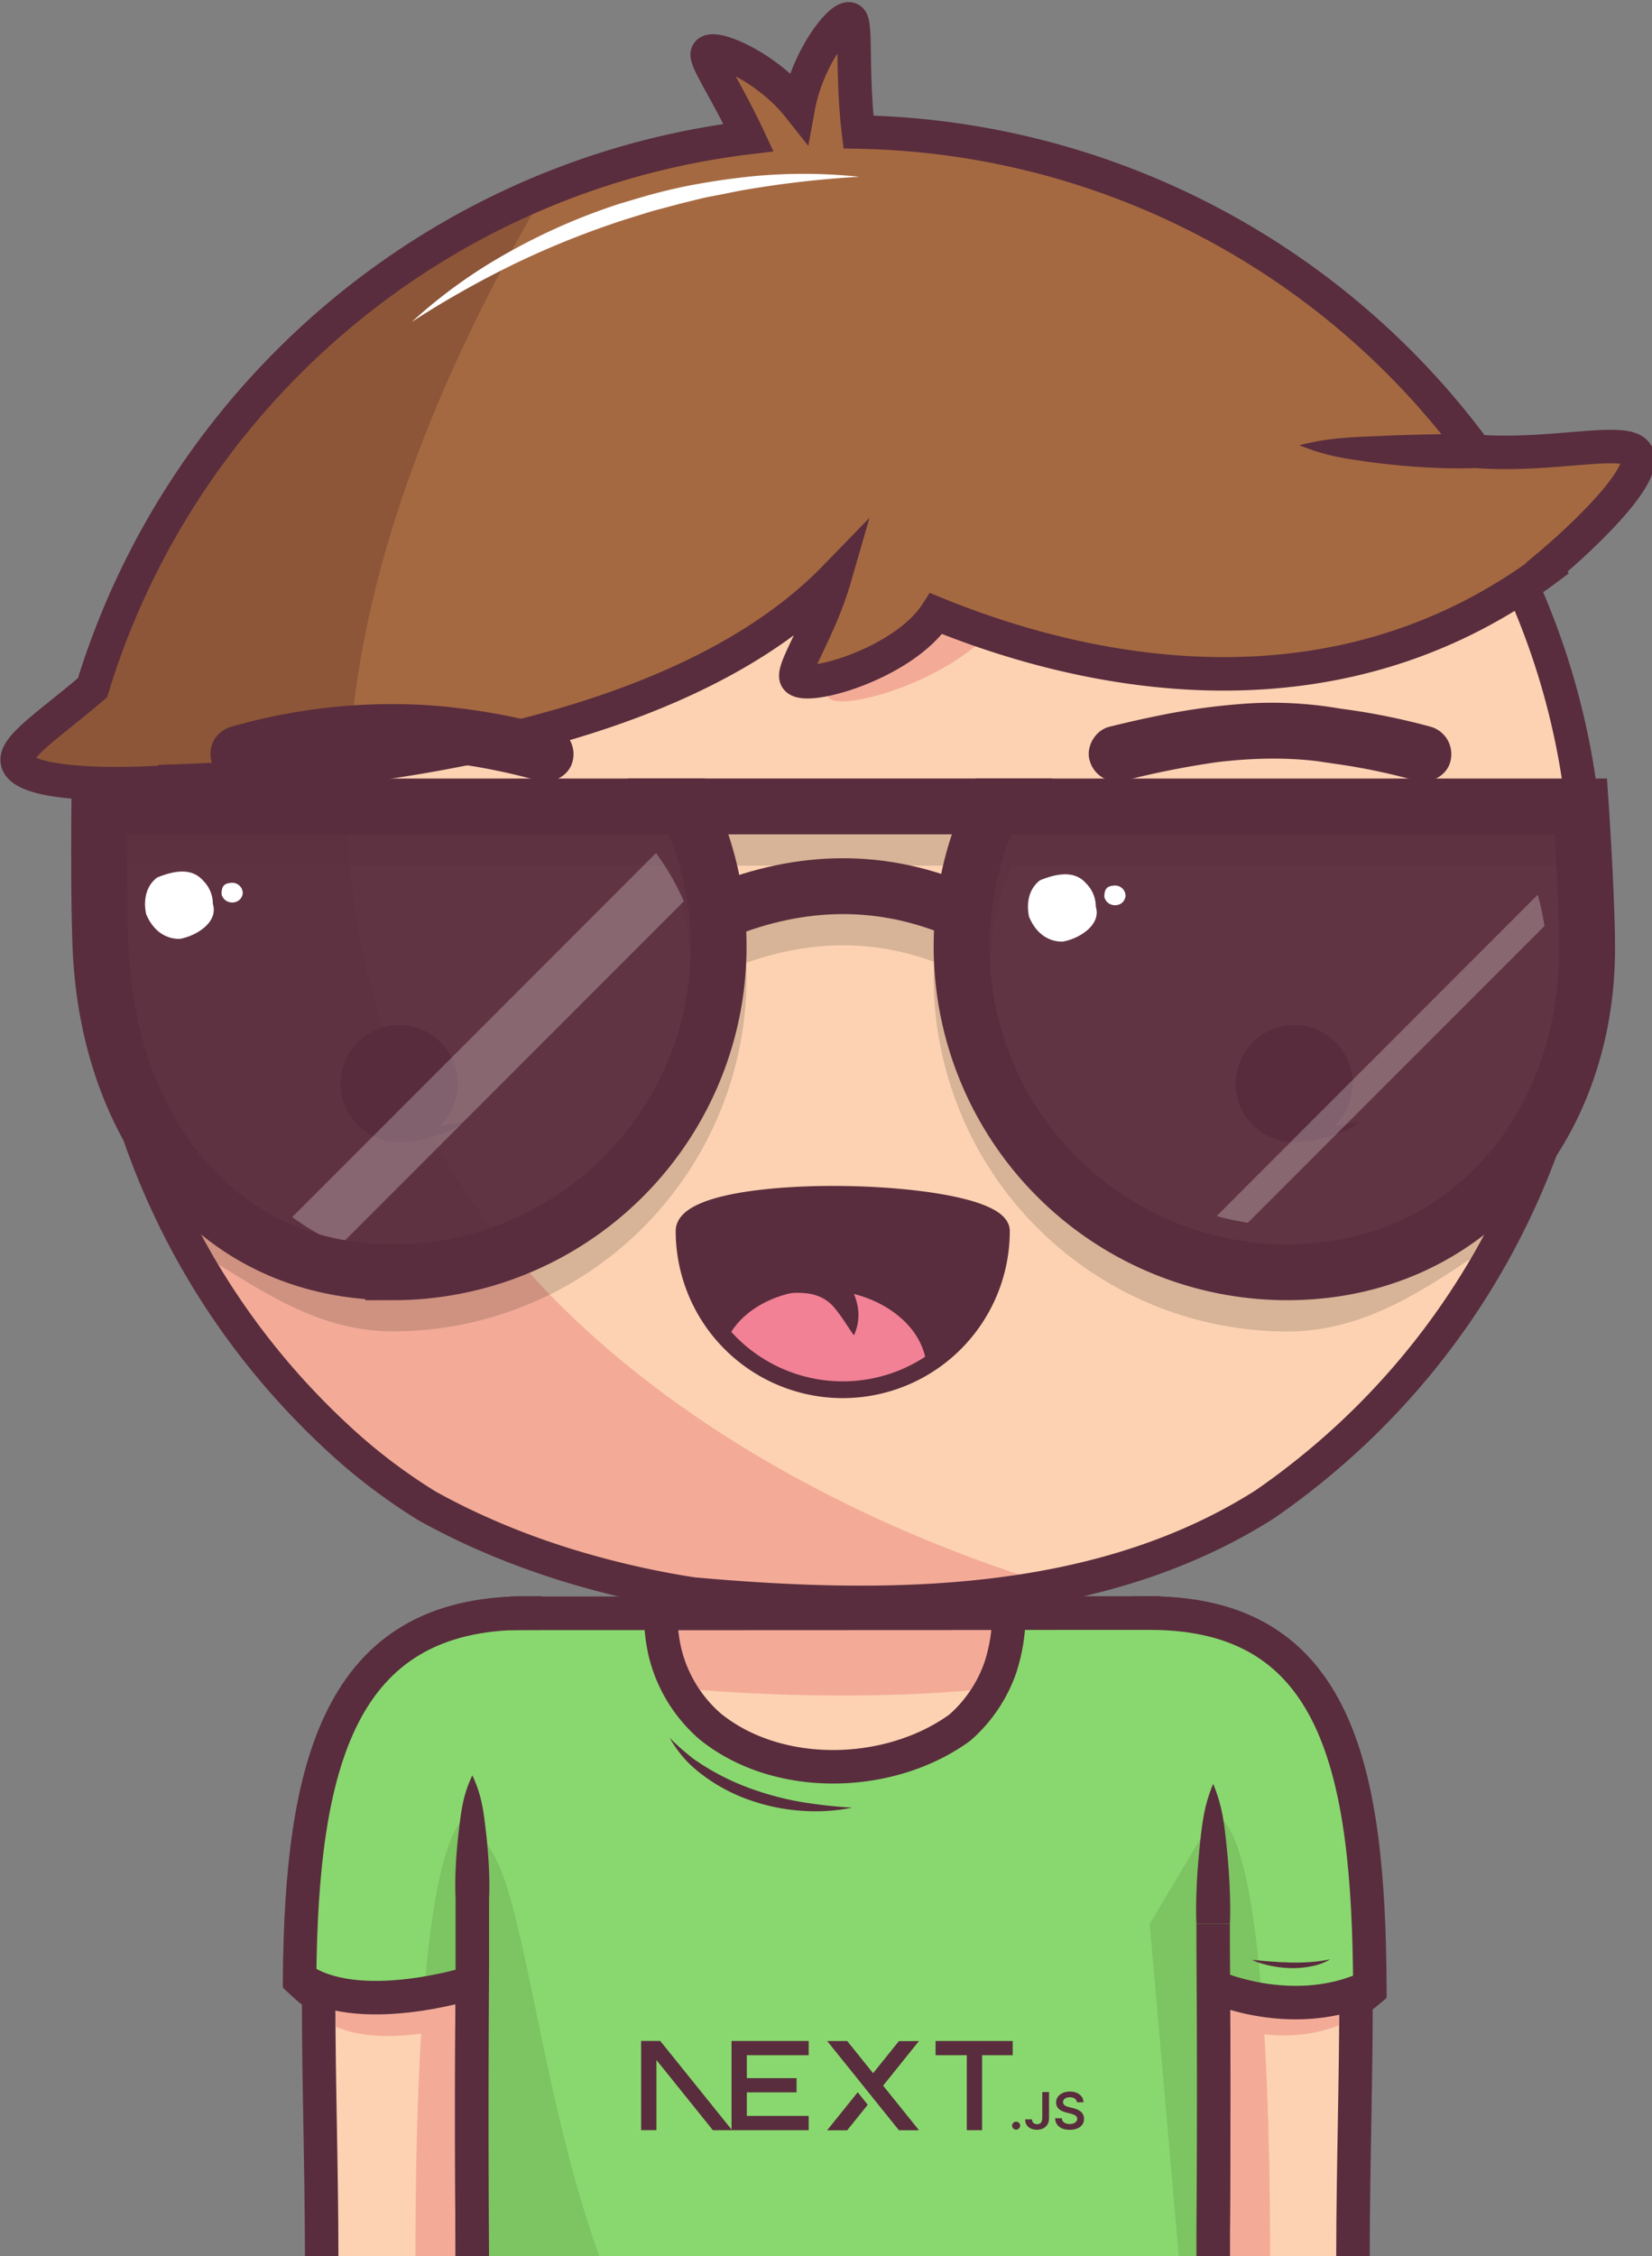 <?xml version="1.0" encoding="UTF-8" standalone="no" ?>
<!DOCTYPE svg PUBLIC "-//W3C//DTD SVG 1.1//EN" "http://www.w3.org/Graphics/SVG/1.1/DTD/svg11.dtd">
<svg xmlns="http://www.w3.org/2000/svg" xmlns:xlink="http://www.w3.org/1999/xlink" version="1.1" width="592" height="808" viewBox="0 0 592 808" xml:space="preserve">
<rect x="0" y="0" width="592" height="808" fill="#808080" stroke="none"/>
<desc>Created with Fabric.js 3.6.6</desc>
<defs>
</defs>
<g transform="matrix(1 0 0 1 302 314)"  >
<g style=""   >
		<g transform="matrix(1 0 0 1 146.96 384.36)"  >
<path style="stroke: none; stroke-width: 1; stroke-dasharray: none; stroke-linecap: butt; stroke-dashoffset: 0; stroke-linejoin: miter; stroke-miterlimit: 4; fill: rgb(253,210,178); fill-rule: nonzero; opacity: 1;"  transform=" translate(-646.96, -879.36)" d="M 610 758.72 c 90.76 0 72 114.24 72.87 241.28 H 610 Z" stroke-linecap="round" />
</g>
		<g transform="matrix(1 0 0 1 131.58 420.85)"  >
<path style="stroke: none; stroke-width: 1; stroke-dasharray: none; stroke-linecap: butt; stroke-dashoffset: 0; stroke-linejoin: miter; stroke-miterlimit: 4; fill: rgb(243,171,152); fill-rule: nonzero; opacity: 1;"  transform=" translate(-631.58, -915.85)" d="M 632.74 831.87 L 610 870 l 11.38 130 h 31.76 C 653.91 819.73 632.74 831.87 632.74 831.87 Z" stroke-linecap="round" />
</g>
		<g transform="matrix(1 0 0 1 0 -0.93)"  >
<path style="stroke: none; stroke-width: 1; stroke-dasharray: none; stroke-linecap: butt; stroke-dashoffset: 0; stroke-linejoin: miter; stroke-miterlimit: 4; fill: rgb(253,210,178); fill-rule: nonzero; opacity: 1;"  transform=" translate(-500, -494.07)" d="M 233.25 500 c 0 -147.32 119.43 -266.75 266.75 -266.75 S 766.75 352.68 766.75 500 A 266.22 266.22 0 0 1 668.1 707.12 q -8.21 6.68 -16.94 12.69 C 591 758 515 758 446.39 751.89 c -6.66 -1 -13.3 -2.26 -19.89 -3.71 c -26.33 -5.8 -51.82 -14.75 -75.37 -27.8 Q 342.4 715 334.2 708.76 a 199.59 199.59 0 0 1 -15.8 -13.38 q -7.14 -6.63 -13.79 -13.78 A 265.86 265.86 0 0 1 233.25 500 Z" stroke-linecap="round" />
</g>
		<g transform="matrix(1 0 0 1 -95.49 11.17)"  >
<path style="stroke: none; stroke-width: 1; stroke-dasharray: none; stroke-linecap: butt; stroke-dashoffset: 0; stroke-linejoin: miter; stroke-miterlimit: 4; fill: rgb(243,171,152); fill-rule: nonzero; opacity: 1;"  transform=" translate(-404.51, -506.17)" d="M 269.61 634.48 c 0.7 1.2 1.39 2.4 2.11 3.58 c 0.43 0.72 0.88 1.42 1.33 2.14 c 0.66 1.07 1.32 2.14 2 3.19 c 0.48 0.76 1 1.5 1.46 2.24 c 0.66 1 1.32 2 2 3 c 0.51 0.76 1 1.52 1.56 2.28 c 0.66 1 1.32 1.92 2 2.88 c 0.54 0.77 1.1 1.53 1.65 2.3 s 1.34 1.85 2 2.77 s 1.15 1.53 1.73 2.29 s 1.37 1.8 2.07 2.7 s 1.19 1.51 1.79 2.26 s 1.41 1.76 2.12 2.63 s 1.23 1.49 1.85 2.23 s 1.44 1.72 2.17 2.57 s 1.27 1.47 1.91 2.2 l 2.22 2.5 c 0.65 0.73 1.31 1.44 2 2.16 c 0.86 0.94 1.73 1.87 2.6 2.79 l 1.21 1.28 c 1.29 1.34 2.59 2.68 3.91 4 l 0.26 0.27 c 1.29 1.28 2.6 2.55 3.91 3.81 l 1.58 1.5 c 0.95 0.89 1.9 1.78 2.86 2.66 l 1.16 1.06 c 1 0.94 2.09 1.86 3.14 2.78 q 4.9 4.27 10 8.19 q 8.19 6.24 16.93 11.62 c 23.55 13 49 22 75.37 27.8 c 6.59 1.45 13.23 2.7 19.89 3.71 c 42.1 3.75 87 5.18 129.28 -3.08 C 508.45 729 185.59 612.74 388.8 257.48 h 0 c -2.72 1.25 -5.4 2.54 -8.06 3.88 l -0.59 0.29 c -1.22 0.61 -2.44 1.24 -3.65 1.88 l -1 0.53 c -3.76 2 -7.48 4.07 -11.13 6.23 l -0.9 0.53 c -1.16 0.69 -2.31 1.39 -3.46 2.1 l -0.87 0.54 q -5.36 3.35 -10.55 6.93 l -1.08 0.75 c -1.09 0.76 -2.16 1.52 -3.23 2.29 l -0.66 0.47 q -3.27 2.39 -6.46 4.84 l -0.62 0.48 c -1 0.78 -2 1.58 -3 2.39 l -1.17 0.94 c -1 0.81 -2 1.62 -3 2.45 l 0 0 c -2.11 1.75 -4.19 3.55 -6.24 5.37 l -1.14 1 l -2.69 2.45 L 318 305 q -4.28 4 -8.37 8.17 l -1.38 1.41 c -0.79 0.82 -1.58 1.64 -2.36 2.47 c -0.46 0.49 -0.92 1 -1.37 1.48 q -2.06 2.2 -4.06 4.46 c -0.45 0.51 -0.91 1 -1.36 1.54 c -0.71 0.81 -1.41 1.63 -2.11 2.45 l -1.51 1.79 c -0.68 0.81 -1.36 1.62 -2 2.44 c -0.54 0.66 -1.08 1.33 -1.61 2 c -1.07 1.33 -2.12 2.66 -3.16 4 c -0.54 0.7 -1.08 1.4 -1.61 2.11 s -1.2 1.59 -1.79 2.4 s -1.07 1.45 -1.59 2.18 s -1.13 1.55 -1.68 2.33 q -1.42 2 -2.8 4.05 c -0.5 0.73 -1 1.48 -1.49 2.22 s -1.1 1.66 -1.64 2.5 l -1.49 2.31 l -1.68 2.71 c -0.43 0.69 -0.86 1.38 -1.28 2.07 c -0.89 1.46 -1.75 2.93 -2.61 4.4 l -1.22 2.16 c -0.54 0.95 -1.08 1.91 -1.61 2.87 c -0.4 0.73 -0.8 1.46 -1.19 2.19 c -0.64 1.19 -1.27 2.39 -1.9 3.59 l -1.2 2.34 c -0.64 1.28 -1.28 2.55 -1.91 3.84 c -0.33 0.69 -0.67 1.39 -1 2.09 c -0.52 1.09 -1 2.19 -1.53 3.29 c -0.31 0.66 -0.61 1.32 -0.91 2 q -1.11 2.47 -2.17 5 c -0.22 0.52 -0.43 1.05 -0.65 1.57 c -0.53 1.27 -1.05 2.54 -1.56 3.82 c -0.27 0.67 -0.53 1.34 -0.79 2 c -0.5 1.26 -1 2.53 -1.45 3.8 c -0.21 0.55 -0.42 1.1 -0.62 1.65 q -0.94 2.63 -1.85 5.26 l -0.56 1.7 q -0.66 2 -1.29 4 l -0.6 1.91 c -0.47 1.54 -0.93 3.08 -1.37 4.63 c -0.1 0.33 -0.2 0.66 -0.29 1 q -0.78 2.76 -1.5 5.54 c -0.16 0.59 -0.3 1.19 -0.45 1.78 c -0.35 1.39 -0.69 2.78 -1 4.18 l -0.42 1.75 c -0.43 1.9 -0.85 3.8 -1.24 5.71 l -0.15 0.77 q -0.51 2.55 -1 5.1 c -0.11 0.61 -0.21 1.21 -0.32 1.82 c -0.26 1.49 -0.51 3 -0.74 4.5 c -0.08 0.51 -0.17 1 -0.24 1.52 c -0.3 1.95 -0.57 3.91 -0.83 5.88 l -0.15 1.3 c -0.2 1.59 -0.38 3.19 -0.55 4.79 c -0.06 0.6 -0.13 1.2 -0.19 1.81 c -0.16 1.68 -0.31 3.37 -0.45 5.06 c 0 0.35 -0.06 0.69 -0.08 1 q -0.22 3 -0.39 6.05 c 0 0.53 0 1.07 -0.07 1.6 q -0.1 2.36 -0.18 4.71 c 0 0.59 0 1.18 0 1.77 c 0 2.05 -0.08 4.11 -0.08 6.17 c 0 0 0 0.07 0 0.1 c 0 2.22 0 4.42 0.08 6.62 c 0 0.76 0.06 1.52 0.08 2.28 c 0.05 1.47 0.1 2.94 0.17 4.41 c 0 0.89 0.11 1.77 0.16 2.66 c 0.08 1.33 0.15 2.66 0.25 4 c 0.07 1 0.16 1.89 0.24 2.83 c 0.11 1.26 0.21 2.52 0.34 3.77 c 0.09 1 0.21 1.94 0.31 2.91 c 0.14 1.21 0.27 2.43 0.42 3.64 c 0.12 1 0.26 2 0.39 2.95 c 0.16 1.18 0.32 2.37 0.5 3.55 c 0.15 1 0.31 2 0.47 3 c 0.18 1.16 0.37 2.33 0.57 3.49 c 0.18 1 0.36 2 0.55 3 c 0.21 1.15 0.43 2.3 0.65 3.44 s 0.41 2 0.62 3 c 0.24 1.14 0.48 2.27 0.74 3.4 s 0.44 2 0.68 2.93 c 0.26 1.13 0.54 2.25 0.82 3.36 s 0.49 1.95 0.74 2.91 c 0.3 1.12 0.6 2.23 0.91 3.34 c 0.26 1 0.53 1.92 0.81 2.87 c 0.32 1.11 0.65 2.21 1 3.31 s 0.58 1.89 0.88 2.84 s 0.7 2.19 1.06 3.28 s 0.62 1.87 0.94 2.8 c 0.38 1.09 0.76 2.18 1.15 3.27 c 0.33 0.91 0.65 1.83 1 2.74 l 1.24 3.27 c 0.35 0.89 0.69 1.79 1 2.68 c 0.44 1.09 0.89 2.19 1.34 3.28 c 0.36 0.86 0.71 1.73 1.08 2.59 c 0.47 1.12 1 2.22 1.45 3.33 c 0.37 0.82 0.73 1.65 1.1 2.47 c 0.52 1.16 1.07 2.3 1.6 3.44 l 1.08 2.3 c 0.61 1.26 1.24 2.5 1.87 3.75 c 0.32 0.63 0.62 1.27 0.95 1.9 q 2.88 5.61 6 11.07 C 268.88 633.26 269.25 633.87 269.61 634.48 Z" stroke-linecap="round" />
</g>
		<g transform="matrix(1 0 0 1 0 -0.93)"  >
<path style="stroke: rgb(89,45,61); stroke-width: 12; stroke-dasharray: none; stroke-linecap: butt; stroke-dashoffset: 0; stroke-linejoin: miter; stroke-miterlimit: 10; fill: none; fill-rule: nonzero; opacity: 1;"  transform=" translate(-500, -494.07)" d="M 233.25 500 c 0 -147.32 119.43 -266.75 266.75 -266.75 S 766.75 352.68 766.75 500 A 266.22 266.22 0 0 1 668.1 707.12 q -8.21 6.68 -16.94 12.69 C 591 758 515 758 446.39 751.89 c -6.66 -1 -13.3 -2.26 -19.89 -3.71 c -26.33 -5.8 -51.82 -14.75 -75.37 -27.8 Q 342.4 715 334.2 708.76 a 199.59 199.59 0 0 1 -15.8 -13.38 q -7.14 -6.63 -13.79 -13.78 A 265.86 265.86 0 0 1 233.25 500 Z" stroke-linecap="round" />
</g>
		<g transform="matrix(1 0 0 1 -150.84 384.36)"  >
<path style="stroke: none; stroke-width: 1; stroke-dasharray: none; stroke-linecap: butt; stroke-dashoffset: 0; stroke-linejoin: miter; stroke-miterlimit: 4; fill: rgb(253,210,178); fill-rule: nonzero; opacity: 1;"  transform=" translate(-349.16, -879.36)" d="M 386.12 758.72 c -90.77 0 -72 114.24 -72.87 241.28 h 72.87 Z" stroke-linecap="round" />
</g>
		<g transform="matrix(1 0 0 1 -131.57 420.85)"  >
<path style="stroke: none; stroke-width: 1; stroke-dasharray: none; stroke-linecap: butt; stroke-dashoffset: 0; stroke-linejoin: miter; stroke-miterlimit: 4; fill: rgb(243,171,152); fill-rule: nonzero; opacity: 1;"  transform=" translate(-368.43, -915.85)" d="M 367.23 831.87 L 390 870 l -11.39 130 H 346.88 C 346.07 819.73 367.23 831.87 367.23 831.87 Z" stroke-linecap="round" />
</g>
		<g transform="matrix(1 0 0 1 0.01 419.36)"  >
<path style="stroke: none; stroke-width: 1; stroke-dasharray: none; stroke-linecap: butt; stroke-dashoffset: 0; stroke-linejoin: miter; stroke-miterlimit: 4; fill: rgb(253,210,178); fill-rule: nonzero; opacity: 1;"  transform=" translate(-500.01, -914.36)" d="M 619.47 1070 H 380.53 a 13.28 13.28 0 0 1 -13.27 -13.28 V 772 a 13.28 13.28 0 0 1 13.27 -13.28 H 613.76 c 13.09 0 19 7.66 19 19.88 v 278.08 A 13.28 13.28 0 0 1 619.47 1070 Z" stroke-linecap="round" />
</g>
		<g transform="matrix(1 0 0 1 -1.85 278.5)"  >
<path style="stroke: none; stroke-width: 1; stroke-dasharray: none; stroke-linecap: butt; stroke-dashoffset: 0; stroke-linejoin: miter; stroke-miterlimit: 4; fill: rgb(243,171,152); fill-rule: nonzero; opacity: 1;"  transform=" translate(-498.15, -773.5)" d="M 629.05 766.62 a 19.33 19.33 0 0 1 -2.51 -4 a 17.25 17.25 0 0 0 -8.28 -3.51 a 28.88 28.88 0 0 0 -4.5 -0.34 H 380.53 A 13.28 13.28 0 0 0 367.26 772 c 29 10.42 83.29 16.24 132.74 16.24 C 563.06 788.24 604.38 778.89 629.05 766.62 Z" stroke-linecap="round" />
</g>
		<g transform="matrix(1 0 0 1 146.96 384.36)"  >
<path style="stroke: rgb(89,45,61); stroke-width: 12; stroke-dasharray: none; stroke-linecap: square; stroke-dashoffset: 0; stroke-linejoin: miter; stroke-miterlimit: 10; fill: none; fill-rule: nonzero; opacity: 1;"  transform=" translate(-646.96, -879.36)" d="M 610 758.72 c 90.76 0 72 114.24 72.87 241.28 H 632.74" stroke-linecap="round" />
</g>
		<g transform="matrix(1 0 0 1 -150.84 384.36)"  >
<path style="stroke: rgb(89,45,61); stroke-width: 12; stroke-dasharray: none; stroke-linecap: square; stroke-dashoffset: 0; stroke-linejoin: miter; stroke-miterlimit: 10; fill: none; fill-rule: nonzero; opacity: 1;"  transform=" translate(-349.16, -879.36)" d="M 386.12 758.72 c -90.77 0 -72 114.24 -72.87 241.28 h 50.07" stroke-linecap="round" />
</g>
		<g transform="matrix(1 0 0 1 -2.86 263.77)"  >
<path style="stroke: rgb(89,45,61); stroke-width: 12; stroke-dasharray: none; stroke-linecap: butt; stroke-dashoffset: 0; stroke-linejoin: miter; stroke-miterlimit: 10; fill: none; fill-rule: nonzero; opacity: 1;"  transform=" translate(-497.14, -758.77)" d="M 380.53 758.82 l 233.23 -0.1" stroke-linecap="round" />
</g>
		<g transform="matrix(1 0 0 1 -67.8 459.41)"  >
<path style="stroke: none; stroke-width: 1; stroke-dasharray: none; stroke-linecap: butt; stroke-dashoffset: 0; stroke-linejoin: miter; stroke-miterlimit: 4; fill: rgb(243,171,152); fill-rule: nonzero; opacity: 1;"  transform=" translate(-432.2, -954.41)" d="M 380.53 1070 H 497.15 C 388 1070 396.24 838.82 367.26 838.82 v 217.86 A 13.28 13.28 0 0 0 380.53 1070 Z" stroke-linecap="round" />
</g>
		<g transform="matrix(1 0 0 1 -132.74 343.84)"  >
<path style="stroke: none; stroke-width: 1; stroke-dasharray: none; stroke-linecap: butt; stroke-dashoffset: 0; stroke-linejoin: miter; stroke-miterlimit: 4; fill: rgb(89,45,61); fill-rule: nonzero; opacity: 1;"  transform=" translate(-367.26, -838.84)" d="M 361.26 860.85 c -0.19 -3.67 -0.11 -7.34 0.05 -11 s 0.47 -7.35 0.86 -11 c 0.2 -1.84 0.4 -3.67 0.65 -5.51 s 0.49 -3.67 0.85 -5.51 a 44.18 44.18 0 0 1 3.59 -11 a 44.18 44.18 0 0 1 3.59 11 c 0.36 1.84 0.62 3.67 0.85 5.51 s 0.45 3.67 0.65 5.51 c 0.38 3.67 0.68 7.34 0.85 11 s 0.25 7.34 0.06 11 Z" stroke-linecap="round" />
</g>
		<g transform="matrix(1 0 0 1 0 470.42)"  >
<path style="stroke: rgb(89,45,61); stroke-width: 12; stroke-dasharray: none; stroke-linecap: butt; stroke-dashoffset: 0; stroke-linejoin: miter; stroke-miterlimit: 10; fill: none; fill-rule: nonzero; opacity: 1;"  transform=" translate(-500, -965.42)" d="M 632.74 870 v 8 c 0.26 34 0.26 69 0 102.75 c 0 2.87 0 5.72 0 8.53 v 67.41 A 13.28 13.28 0 0 1 619.47 1070 H 380.53 a 13.28 13.28 0 0 1 -13.27 -13.28 V 998.52 c 0 -2.51 0 -5.07 0 -7.65 c -0.25 -34.87 -0.25 -69.87 0 -105.3 V 860.85" stroke-linecap="round" />
</g>
		<g transform="matrix(1 0 0 1 132.74 349.94)"  >
<path style="stroke: none; stroke-width: 1; stroke-dasharray: none; stroke-linecap: butt; stroke-dashoffset: 0; stroke-linejoin: miter; stroke-miterlimit: 4; fill: rgb(89,45,61); fill-rule: nonzero; opacity: 1;"  transform=" translate(-632.74, -844.94)" d="M 626.74 870 c -0.19 -4.17 -0.1 -8.35 0.06 -12.53 s 0.47 -8.35 0.85 -12.53 c 0.2 -2.09 0.41 -4.18 0.65 -6.27 s 0.49 -4.17 0.85 -6.26 a 55.09 55.09 0 0 1 3.59 -12.53 a 55.09 55.09 0 0 1 3.59 12.53 c 0.36 2.09 0.62 4.18 0.85 6.26 s 0.45 4.18 0.65 6.27 c 0.38 4.18 0.69 8.35 0.85 12.53 s 0.25 8.36 0.06 12.53 Z" stroke-linecap="round" />
</g>
		<g transform="matrix(1 0 0 1 81.31 347.6)"  >
<path style="stroke: none; stroke-width: 1; stroke-dasharray: none; stroke-linecap: butt; stroke-dashoffset: 0; stroke-linejoin: miter; stroke-miterlimit: 4; fill: rgb(89,45,61); fill-rule: nonzero; opacity: 1;"  transform=" translate(-581.31, -842.6)" d="M 570.68 842.45 C 570.9 833 582.9 829 588.9 835 a 10.61 10.61 0 1 1 -15.16 14.85 A 10.4 10.4 0 0 1 570.68 842.45 Z" stroke-linecap="round" />
</g>
		<g transform="matrix(1 0 0 1 -81.5 347.41)"  >
<path style="stroke: none; stroke-width: 1; stroke-dasharray: none; stroke-linecap: butt; stroke-dashoffset: 0; stroke-linejoin: miter; stroke-miterlimit: 4; fill: rgb(89,45,61); fill-rule: nonzero; opacity: 1;"  transform=" translate(-418.5, -842.41)" d="M 408.11 842.15 C 407.9 834 416.9 830 422.9 833 c 8 3 8 14 0 19 c -4 2 -8 0 -11.75 -2.48 A 10.39 10.39 0 0 1 408.11 842.15 Z" stroke-linecap="round" />
</g>
		<g transform="matrix(1 0 0 1 0.02 430.25)"  >
<path style="stroke: none; stroke-width: 1; stroke-dasharray: none; stroke-linecap: butt; stroke-dashoffset: 0; stroke-linejoin: miter; stroke-miterlimit: 4; fill: rgb(243,171,152); fill-rule: nonzero; opacity: 1;"  transform=" translate(-500.02, -925.25)" d="M 500 831.77 a 27.13 27.13 0 0 1 1.5 5.84 a 42.47 42.47 0 0 1 0.49 5.84 l 0.3 11.69 c 0.09 3.89 0.21 7.79 0.25 11.69 l 0.17 11.67 c 0.23 15.57 0.22 31.16 0.28 46.74 s 0.18 31.16 0 46.74 c -0.09 7.79 -0.3 15.58 -0.53 23.37 c -0.1 3.89 -0.29 7.79 -0.67 11.68 a 92.5 92.5 0 0 1 -1.77 11.69 a 92.5 92.5 0 0 1 -1.77 -11.69 c -0.38 -3.89 -0.57 -7.79 -0.67 -11.68 c -0.23 -7.79 -0.44 -15.58 -0.53 -23.37 c -0.2 -15.58 0 -31.16 0 -46.74 s 0 -31.15 0.18 -46.73 l 0.17 -11.7 l 0.33 -11.68 l 0.33 -11.68 a 44.11 44.11 0 0 1 0.5 -5.84 A 27.13 27.13 0 0 1 500 831.77 Z" stroke-linecap="round" />
</g>
		<g transform="matrix(1 0 0 1 0 387.96)"  >
<path style="stroke: none; stroke-width: 1; stroke-dasharray: none; stroke-linecap: butt; stroke-dashoffset: 0; stroke-linejoin: miter; stroke-miterlimit: 4; fill: rgb(243,171,152); fill-rule: nonzero; opacity: 1;"  transform=" translate(-500, -882.96)" d="M 425.22 883 a 18.51 18.51 0 0 1 4.67 -1.5 a 29.75 29.75 0 0 1 4.68 -0.5 l 9.35 -0.33 l 18.7 -0.41 c 12.46 -0.19 24.91 -0.24 37.38 -0.27 s 24.93 -0.16 37.39 0 c 6.23 0.09 12.46 0.3 18.7 0.53 c 3.11 0.11 6.23 0.3 9.34 0.67 a 61.34 61.34 0 0 1 9.35 1.78 a 59.17 59.17 0 0 1 -9.35 1.77 c -3.11 0.38 -6.23 0.57 -9.34 0.67 c -6.24 0.23 -12.47 0.43 -18.7 0.52 c -12.46 0.19 -24.92 0 -37.39 0 s -24.93 0 -37.4 -0.15 c -6.23 -0.06 -12.46 -0.26 -18.68 -0.5 l -9.35 -0.34 a 29.5 29.5 0 0 1 -4.67 -0.5 A 18.45 18.45 0 0 1 425.22 883 Z" stroke-linecap="round" />
</g>
		<g transform="matrix(1 0 0 1 0.12 421.15)"  >
<path style="stroke: none; stroke-width: 1; stroke-dasharray: none; stroke-linecap: butt; stroke-dashoffset: 0; stroke-linejoin: miter; stroke-miterlimit: 4; fill: rgb(243,171,152); fill-rule: nonzero; opacity: 1;"  transform=" translate(-500.13, -916.15)" d="M 442.41 914.38 a 12.51 12.51 0 0 1 3.74 -1.11 a 18.35 18.35 0 0 1 3.62 -0.15 c 2.39 0.1 4.78 0.16 7.17 0.21 c 4.78 0.11 9.56 0.15 14.34 0.17 c 9.63 0 19.09 0.08 28.76 -0.21 s 19.26 -0.43 28.88 -0.39 c 4.81 0 9.62 0.13 14.42 0.24 a 70.37 70.37 0 0 1 7.23 0.47 a 38.17 38.17 0 0 1 7.27 1.53 a 36.56 36.56 0 0 1 -7.16 2 a 61.08 61.08 0 0 1 -7.21 0.86 c -4.82 0.35 -9.64 0.65 -14.45 0.82 c -9.64 0.36 -19.27 0.32 -28.88 0.45 c -4.81 0 -9.61 0.22 -14.48 0.1 s -9.69 -0.13 -14.52 -0.31 s -9.68 -0.58 -14.5 -1.08 c -2.42 -0.27 -4.82 -0.57 -7.23 -0.9 a 16.82 16.82 0 0 1 -3.57 -0.84 A 11.51 11.51 0 0 1 442.41 914.38 Z" stroke-linecap="round" />
</g>
		<g transform="matrix(1 0 0 1 0.01 455)"  >
<path style="stroke: none; stroke-width: 1; stroke-dasharray: none; stroke-linecap: butt; stroke-dashoffset: 0; stroke-linejoin: miter; stroke-miterlimit: 4; fill: rgb(243,171,152); fill-rule: nonzero; opacity: 1;"  transform=" translate(-500.01, -950)" d="M 438.93 949.87 a 13.07 13.07 0 0 1 3.82 -1.5 a 19.13 19.13 0 0 1 3.82 -0.49 l 7.63 -0.32 c 5.09 -0.18 10.19 -0.33 15.28 -0.41 C 479.66 947 489.84 947 500 947 s 20.36 -0.17 30.54 0 c 5.09 0.09 10.18 0.3 15.27 0.53 a 72.73 72.73 0 0 1 7.63 0.66 A 41.2 41.2 0 0 1 561.1 950 a 41.25 41.25 0 0 1 -7.63 1.77 a 70.34 70.34 0 0 1 -7.64 0.67 c -5.09 0.23 -10.18 0.44 -15.27 0.53 c -10.18 0.2 -20.37 0.06 -30.55 0 s -20.36 -0.06 -30.54 -0.25 c -5.09 -0.1 -10.19 -0.28 -15.28 -0.49 l -7.63 -0.37 a 19.33 19.33 0 0 1 -3.82 -0.5 A 12.85 12.85 0 0 1 438.93 949.87 Z" stroke-linecap="round" />
</g>
		<g transform="matrix(1 0 0 1 143.91 345.23)"  >
<path style="stroke: none; stroke-width: 1; stroke-dasharray: none; stroke-linecap: butt; stroke-dashoffset: 0; stroke-linejoin: miter; stroke-miterlimit: 4; fill: rgb(243,171,152); fill-rule: nonzero; opacity: 1;"  transform=" translate(-643.91, -840.23)" d="M 677.8 906.35 c 0.21 -37.11 -1.21 -70.07 -7.73 -95.39 C 660 785.6 641.89 770.48 610 770.48 L 632.79 905 S 655.31 915.24 677.8 906.35 Z" stroke-linecap="round" />
</g>
		<g transform="matrix(1 0 0 1 184.56 402)"  >
<path style="stroke: rgb(89,45,61); stroke-width: 12; stroke-dasharray: none; stroke-linecap: square; stroke-dashoffset: 0; stroke-linejoin: miter; stroke-miterlimit: 10; fill: none; fill-rule: nonzero; opacity: 1;"  transform=" translate(-684.56, -897)" d="M 686.41 895.79 a 20.31 20.31 0 0 1 -3.7 2.43" stroke-linecap="round" />
</g>
		<g transform="matrix(1 0 0 1 -147.77 346.34)"  >
<path style="stroke: none; stroke-width: 1; stroke-dasharray: none; stroke-linecap: butt; stroke-dashoffset: 0; stroke-linejoin: miter; stroke-miterlimit: 4; fill: rgb(243,171,152); fill-rule: nonzero; opacity: 1;"  transform=" translate(-352.23, -841.34)" d="M 326.11 809.88 c -6.83 25.57 -8 59.13 -7.74 97 c 19.9 8.54 50.42 -2.15 50.42 -2.15 l 17.33 -132.24 C 355.25 772.46 336.85 786.36 326.11 809.88 Z" stroke-linecap="round" />
</g>
		<g transform="matrix(1 0 0 1 0 419.36)"  >
<path style="stroke: none; stroke-width: 1; stroke-dasharray: none; stroke-linecap: butt; stroke-dashoffset: 0; stroke-linejoin: miter; stroke-miterlimit: 4; fill: rgb(137,216,111); fill-rule: nonzero; opacity: 1;"  transform=" translate(-500, -914.36)" d="M 613.76 758.72 H 559.55 v 0.1 a 62.78 62.78 0 0 1 -1.44 13.39 a 60.92 60.92 0 0 1 -1.74 6.33 a 50.88 50.88 0 0 1 -10 16.83 a 48.2 48.2 0 0 1 -4.5 4.43 c -25.17 18.2 -65.17 19.2 -89.48 -0.58 a 51.79 51.79 0 0 1 -7.11 -7.6 a 50.84 50.84 0 0 1 -9.1 -19.41 a 62.41 62.41 0 0 1 -1.07 -6.59 a 61 61 0 0 1 -0.37 -6.8 v -0.1 H 380.53 A 13.28 13.28 0 0 0 367.26 772 v 284.68 A 13.28 13.28 0 0 0 380.53 1070 H 619.47 a 13.28 13.28 0 0 0 13.27 -13.28 V 778.6 C 632.74 766.38 626.85 758.72 613.76 758.72 Z" stroke-linecap="round" />
</g>
		<g transform="matrix(1 0 0 1 146.95 333.07)"  >
<path style="stroke: none; stroke-width: 1; stroke-dasharray: none; stroke-linecap: butt; stroke-dashoffset: 0; stroke-linejoin: miter; stroke-miterlimit: 4; fill: rgb(137,216,111); fill-rule: nonzero; opacity: 1;"  transform=" translate(-646.95, -828.07)" d="M 610 758.72 c 63.54 0 73.4 56 73.9 133.17 c -18.6 11.62 -48.91 1.31 -48.91 1.31 Z" stroke-linecap="round" />
</g>
		<g transform="matrix(1 0 0 1 130.13 420.85)"  >
<path style="stroke: none; stroke-width: 1; stroke-dasharray: none; stroke-linecap: butt; stroke-dashoffset: 0; stroke-linejoin: miter; stroke-miterlimit: 4; fill: rgb(125,196,98); fill-rule: nonzero; opacity: 1;"  transform=" translate(-630.13, -915.85)" d="M 632.74 831.87 L 610 870 l 11.38 130 h 11.61 V 894.35 l 17.28 2.89 C 644.6 825.07 632.74 831.87 632.74 831.87 Z" stroke-linecap="round" />
</g>
		<g transform="matrix(1 0 0 1 -152.31 332.65)"  >
<path style="stroke: none; stroke-width: 1; stroke-dasharray: none; stroke-linecap: butt; stroke-dashoffset: 0; stroke-linejoin: miter; stroke-miterlimit: 4; fill: rgb(137,216,111); fill-rule: nonzero; opacity: 1;"  transform=" translate(-347.69, -827.65)" d="M 386.12 758.72 c -61.78 0 -75.83 53.8 -76.85 127.66 c 19 19.86 58 4.58 58 4.58 Z" stroke-linecap="round" />
</g>
		<g transform="matrix(1 0 0 1 -141.42 368.5)"  >
<path style="stroke: none; stroke-width: 1; stroke-dasharray: none; stroke-linecap: butt; stroke-dashoffset: 0; stroke-linejoin: miter; stroke-miterlimit: 4; fill: rgb(125,196,98); fill-rule: nonzero; opacity: 1;"  transform=" translate(-358.58, -863.5)" d="M 367.23 831.87 V 891 l -17.31 4.31 C 355.59 825.19 367.23 831.87 367.23 831.87 Z" stroke-linecap="round" />
</g>
		<g transform="matrix(1 0 0 1 149.45 333.47)"  >
<path style="stroke: rgb(89,45,61); stroke-width: 12; stroke-dasharray: none; stroke-linecap: square; stroke-dashoffset: 0; stroke-linejoin: miter; stroke-miterlimit: 10; fill: none; fill-rule: nonzero; opacity: 1;"  transform=" translate(-649.45, -828.47)" d="M 610 758.72 c 67.41 0 78.45 56.29 78.9 133.78 c -26.2 12.43 -53.91 0.7 -53.91 0.7" stroke-linecap="round" />
</g>
		<g transform="matrix(1 0 0 1 -154.26 332.58)"  >
<path style="stroke: rgb(89,45,61); stroke-width: 12; stroke-dasharray: none; stroke-linecap: square; stroke-dashoffset: 0; stroke-linejoin: miter; stroke-miterlimit: 10; fill: none; fill-rule: nonzero; opacity: 1;"  transform=" translate(-345.74, -827.58)" d="M 386.12 758.72 c -66.79 0 -80.08 54.7 -80.76 130.72 C 326 904.22 367.22 891 367.22 891" stroke-linecap="round" />
</g>
		<g transform="matrix(1 0 0 1 -67.8 459.41)"  >
<path style="stroke: none; stroke-width: 1; stroke-dasharray: none; stroke-linecap: butt; stroke-dashoffset: 0; stroke-linejoin: miter; stroke-miterlimit: 4; fill: rgb(125,196,98); fill-rule: nonzero; opacity: 1;"  transform=" translate(-432.2, -954.41)" d="M 380.53 1070 H 497.15 C 388 1070 396.24 838.82 367.26 838.82 v 217.86 A 13.28 13.28 0 0 0 380.53 1070 Z" stroke-linecap="round" />
</g>
		<g transform="matrix(1 0 0 1 -132.74 343.84)"  >
<path style="stroke: none; stroke-width: 1; stroke-dasharray: none; stroke-linecap: butt; stroke-dashoffset: 0; stroke-linejoin: miter; stroke-miterlimit: 4; fill: rgb(89,45,61); fill-rule: nonzero; opacity: 1;"  transform=" translate(-367.26, -838.84)" d="M 361.26 860.85 c -0.19 -3.67 -0.11 -7.34 0.05 -11 s 0.47 -7.35 0.86 -11 c 0.2 -1.84 0.4 -3.67 0.65 -5.51 s 0.49 -3.67 0.85 -5.51 a 44.18 44.18 0 0 1 3.59 -11 a 43.74 43.74 0 0 1 3.58 11 c 0.37 1.84 0.63 3.67 0.86 5.51 s 0.45 3.67 0.65 5.51 c 0.38 3.67 0.68 7.34 0.85 11 s 0.25 7.34 0.06 11 Z" stroke-linecap="round" />
</g>
		<g transform="matrix(1 0 0 1 0 470.42)"  >
<path style="stroke: rgb(89,45,61); stroke-width: 12; stroke-dasharray: none; stroke-linecap: butt; stroke-dashoffset: 0; stroke-linejoin: miter; stroke-miterlimit: 10; fill: none; fill-rule: nonzero; opacity: 1;"  transform=" translate(-500, -965.42)" d="M 632.74 870 v 8 c 0.26 34 0.26 69 0 102.75 c 0 2.87 0 5.72 0 8.53 v 67.41 A 13.28 13.28 0 0 1 619.47 1070 H 380.53 a 13.28 13.28 0 0 1 -13.27 -13.28 V 998.52 c 0 -2.51 0 -5.07 0 -7.65 c -0.25 -34.87 -0.25 -69.87 0 -105.3 V 860.85" stroke-linecap="round" />
</g>
		<g transform="matrix(1 0 0 1 132.74 349.94)"  >
<path style="stroke: none; stroke-width: 1; stroke-dasharray: none; stroke-linecap: butt; stroke-dashoffset: 0; stroke-linejoin: miter; stroke-miterlimit: 4; fill: rgb(89,45,61); fill-rule: nonzero; opacity: 1;"  transform=" translate(-632.74, -844.94)" d="M 626.74 870 c -0.19 -4.17 -0.1 -8.35 0.06 -12.53 s 0.47 -8.35 0.85 -12.53 c 0.2 -2.09 0.41 -4.18 0.65 -6.27 s 0.49 -4.17 0.86 -6.26 a 54.55 54.55 0 0 1 3.58 -12.53 a 55.09 55.09 0 0 1 3.59 12.53 c 0.36 2.09 0.62 4.18 0.85 6.26 s 0.45 4.18 0.65 6.27 c 0.38 4.18 0.69 8.35 0.85 12.53 s 0.25 8.36 0.06 12.53 Z" stroke-linecap="round" />
</g>
		<g transform="matrix(1 0 0 1 -2.86 263.77)"  >
<path style="stroke: rgb(89,45,61); stroke-width: 12; stroke-dasharray: none; stroke-linecap: butt; stroke-dashoffset: 0; stroke-linejoin: miter; stroke-miterlimit: 10; fill: none; fill-rule: nonzero; opacity: 1;"  transform=" translate(-497.14, -758.77)" d="M 380.53 758.82 l 233.23 -0.1" stroke-linecap="round" />
</g>
		<g transform="matrix(1 0 0 1 -2.86 291.29)"  >
<path style="stroke: rgb(89,45,61); stroke-width: 12; stroke-dasharray: none; stroke-linecap: butt; stroke-dashoffset: 0; stroke-linejoin: miter; stroke-miterlimit: 10; fill: none; fill-rule: nonzero; opacity: 1;"  transform=" translate(-497.14, -786.29)" d="M 559.55 758.82 a 62.78 62.78 0 0 1 -1.44 13.39 a 60.92 60.92 0 0 1 -1.74 6.33 a 50.88 50.88 0 0 1 -10 16.83 a 48.2 48.2 0 0 1 -4.5 4.43 c -25.17 18.2 -65.17 19.2 -89.48 -0.58 a 51.79 51.79 0 0 1 -7.11 -7.6 a 50.84 50.84 0 0 1 -9.1 -19.41 a 62.41 62.41 0 0 1 -1.07 -6.59 a 61 61 0 0 1 -0.37 -6.8" stroke-linecap="round" />
</g>
		<g transform="matrix(1 0 0 1 -29.32 321.53)"  >
<path style="stroke: none; stroke-width: 1; stroke-dasharray: none; stroke-linecap: butt; stroke-dashoffset: 0; stroke-linejoin: miter; stroke-miterlimit: 4; fill: rgb(89,45,61); fill-rule: nonzero; opacity: 1;"  transform=" translate(-470.68, -816.53)" d="M 503.4 828.39 a 66.61 66.61 0 0 1 -18.39 1.1 a 69.79 69.79 0 0 1 -18.2 -3.76 a 61.46 61.46 0 0 1 -16.5 -8.64 l -1.86 -1.41 c -0.61 -0.48 -1.2 -1 -1.79 -1.52 a 32.24 32.24 0 0 1 -3.33 -3.28 a 43.83 43.83 0 0 1 -5.38 -7.51 a 87.37 87.37 0 0 0 6.74 6.09 c 0.58 0.48 1.17 0.95 1.75 1.4 s 1.23 0.82 1.84 1.24 s 1.22 0.84 1.85 1.23 l 1.91 1.16 a 88.05 88.05 0 0 0 16.1 7.46 a 106.26 106.26 0 0 0 17.25 4.45 A 173.7 173.7 0 0 0 503.4 828.39 Z" stroke-linecap="round" />
</g>
		<g transform="matrix(1 0 0 1 -190.33 398.88)"  >
<path style="stroke: rgb(89,45,61); stroke-width: 12; stroke-dasharray: none; stroke-linecap: square; stroke-dashoffset: 0; stroke-linejoin: miter; stroke-miterlimit: 10; fill: none; fill-rule: nonzero; opacity: 1;"  transform=" translate(-309.67, -893.88)" d="M 307.83 892.5 a 24.54 24.54 0 0 0 3.68 2.77" stroke-linecap="round" />
</g>
		<g transform="matrix(1 0 0 1 160.7 389.28)"  >
<path style="stroke: none; stroke-width: 1; stroke-dasharray: none; stroke-linecap: butt; stroke-dashoffset: 0; stroke-linejoin: miter; stroke-miterlimit: 4; fill: rgb(89,45,61); fill-rule: nonzero; opacity: 1;"  transform=" translate(-660.7, -884.28)" d="M 674.7 882.69 a 19.88 19.88 0 0 1 -6.76 2.52 a 34.83 34.83 0 0 1 -7.2 0.65 a 40.16 40.16 0 0 1 -7.18 -0.79 c -1.18 -0.21 -2.33 -0.56 -3.49 -0.87 s -2.27 -0.77 -3.37 -1.24 c 1.21 0 2.38 0.18 3.56 0.28 l 3.52 0.29 c 1.17 0 2.33 0.2 3.5 0.21 s 2.32 0.11 3.48 0.12 q 3.5 0.06 7 -0.19 A 49.31 49.31 0 0 0 674.7 882.69 Z" stroke-linecap="round" />
</g>
		<g transform="matrix(1 0 0 1 -158.94 74.08)"  >
<circle style="stroke: none; stroke-width: 1; stroke-dasharray: none; stroke-linecap: butt; stroke-dashoffset: 0; stroke-linejoin: miter; stroke-miterlimit: 4; fill: rgb(89,45,61); fill-rule: nonzero; opacity: 1;"  cx="0" cy="0" r="20.96" />
</g>
		<g transform="matrix(1 0 0 1 -147.43 91.48)"  >
<path style="stroke: none; stroke-width: 1; stroke-dasharray: none; stroke-linecap: butt; stroke-dashoffset: 0; stroke-linejoin: miter; stroke-miterlimit: 4; fill: rgb(89,45,61); fill-rule: nonzero; opacity: 1;"  transform=" translate(-352.57, -586.48)" d="M 340.93 586 c 1.79 -0.1 3.79 -0.26 5.7 -0.46 s 3.86 -0.44 5.79 -0.74 s 3.87 -0.65 5.81 -1 s 3.92 -0.68 6 -0.83 a 24.74 24.74 0 0 1 -5.31 3.12 a 48.86 48.86 0 0 1 -5.78 2 a 50.61 50.61 0 0 1 -6 1.36 a 36.13 36.13 0 0 1 -6.24 0.54 Z" stroke-linecap="round" />
</g>
		<g transform="matrix(1 0 0 1 161.77 74.08)"  >
<circle style="stroke: none; stroke-width: 1; stroke-dasharray: none; stroke-linecap: butt; stroke-dashoffset: 0; stroke-linejoin: miter; stroke-miterlimit: 4; fill: rgb(89,45,61); fill-rule: nonzero; opacity: 1;"  cx="0" cy="0" r="20.96" />
</g>
		<g transform="matrix(1 0 0 1 173.41 91.48)"  >
<path style="stroke: none; stroke-width: 1; stroke-dasharray: none; stroke-linecap: butt; stroke-dashoffset: 0; stroke-linejoin: miter; stroke-miterlimit: 4; fill: rgb(89,45,61); fill-rule: nonzero; opacity: 1;"  transform=" translate(-673.41, -586.48)" d="M 661.77 586 c 1.8 -0.1 3.79 -0.26 5.7 -0.46 s 3.87 -0.44 5.8 -0.74 s 3.87 -0.65 5.81 -1 s 3.92 -0.68 6 -0.83 a 25 25 0 0 1 -5.31 3.12 a 48.86 48.86 0 0 1 -5.78 2 a 51.06 51.06 0 0 1 -6 1.36 a 36.22 36.22 0 0 1 -6.24 0.54 Z" stroke-linecap="round" />
</g>
		<g transform="matrix(1 0 0 1 0 148.72)"  >
<path style="stroke: none; stroke-width: 1; stroke-dasharray: none; stroke-linecap: butt; stroke-dashoffset: 0; stroke-linejoin: miter; stroke-miterlimit: 4; fill: rgb(89,45,61); fill-rule: nonzero; opacity: 1;"  transform=" translate(-500, -643.72)" d="M 443.14 621.86 c 0 -18.9 113.72 -16.06 113.72 0 a 56.86 56.86 0 0 1 -113.72 0 Z" stroke-linecap="round" />
</g>
		<g transform="matrix(1 0 0 1 -5.82 165.95)"  >
<path style="stroke: none; stroke-width: 1; stroke-dasharray: none; stroke-linecap: butt; stroke-dashoffset: 0; stroke-linejoin: miter; stroke-miterlimit: 4; fill: rgb(242,129,149); fill-rule: nonzero; opacity: 1;"  transform=" translate(-494.18, -660.95)" d="M 495 643 c -16.95 -1 -31.73 6.75 -36.65 18.22 a 56.86 56.86 0 0 0 65.14 12.53 A 55.39 55.39 0 0 0 530 670.2 C 529.08 656.09 514.06 644.18 495 643 Z" stroke-linecap="round" />
</g>
		<g transform="matrix(1 0 0 1 0 148.72)"  >
<path style="stroke: rgb(89,45,61); stroke-width: 6; stroke-dasharray: none; stroke-linecap: butt; stroke-dashoffset: 0; stroke-linejoin: miter; stroke-miterlimit: 10; fill: none; fill-rule: nonzero; opacity: 1;"  transform=" translate(-500, -643.72)" d="M 443.14 621.86 c 0 -18.9 113.72 -16.06 113.72 0 a 56.86 56.86 0 0 1 -113.72 0 Z" stroke-linecap="round" />
</g>
		<g transform="matrix(1 0 0 1 -8.13 150.53)"  >
<path style="stroke: none; stroke-width: 1; stroke-dasharray: none; stroke-linecap: butt; stroke-dashoffset: 0; stroke-linejoin: miter; stroke-miterlimit: 4; fill: rgb(89,45,61); fill-rule: nonzero; opacity: 1;"  transform=" translate(-491.87, -645.53)" d="M 478.12 632.46 c 0.45 -0.11 0.63 -0.16 0.92 -0.21 l 0.75 -0.14 c 0.49 -0.09 1 -0.14 1.46 -0.18 a 21.54 21.54 0 0 1 2.89 -0.1 a 25 25 0 0 1 5.79 0.81 a 21.4 21.4 0 0 1 10.35 6.1 a 20.18 20.18 0 0 1 5.08 10.16 A 17.27 17.27 0 0 1 504 659.25 c -2.07 -2.93 -3.66 -5.56 -5.32 -7.76 a 28.41 28.41 0 0 0 -2.45 -3 a 14.06 14.06 0 0 0 -2.7 -2.16 a 15.48 15.48 0 0 0 -6.11 -2.09 A 29.5 29.5 0 0 0 484 644 c -0.59 0 -1.18 0 -1.76 0.05 l -0.85 0.06 l -0.39 0 c -0.1 0 -0.3 0 -0.23 0 Z" stroke-linecap="round" />
</g>
		<g transform="matrix(1 0 0 1 26.66 -116.59)"  >
<path style="stroke: none; stroke-width: 1; stroke-dasharray: none; stroke-linecap: butt; stroke-dashoffset: 0; stroke-linejoin: miter; stroke-miterlimit: 4; fill: rgb(243,171,152); fill-rule: nonzero; opacity: 1;"  transform=" translate(-526.66, -378.41)" d="M 558.73 399.34 c -12.86 24 -60 37.44 -63.83 31.42 c -4.29 -6.73 37.85 -55.32 13.9 -106.14" stroke-linecap="round" />
</g>
		<g transform="matrix(1 0 0 1 -5.39 -170.29)"  >
<path style="stroke: none; stroke-width: 1; stroke-dasharray: none; stroke-linecap: butt; stroke-dashoffset: 0; stroke-linejoin: miter; stroke-miterlimit: 4; fill: rgb(165,105,65); fill-rule: nonzero; opacity: 1;"  transform=" translate(-494.61, -324.71)" d="M 784 342.85 c -5.1 -5.1 -31.06 1.83 -57.19 -0.23 A 281 281 0 0 0 505.63 228.28 c -2.44 -20.48 -0.75 -37.68 -2.61 -40.1 c -2.49 -3.22 -15.49 12.68 -18.87 31 c -11.91 -15 -32.14 -23 -32.72 -18.8 c -0.38 2.68 7.44 14.09 14.81 29.9 c -111.6 13.47 -203.08 92.26 -235.08 197 c -13.86 11.92 -26.86 20.34 -27 25.69 c -0.27 9.92 39.31 9.36 56.58 7.82 v -0.06 c 60.65 -2 179 -13.78 236.42 -72.89 C 491.64 406.93 481.47 421 483.43 424 c 3 4.67 38.32 -5.19 50.07 -23.24 c 48 19.59 139.49 43.16 219 -16.16 l -0.22 -0.43 C 766.77 372.06 790.35 349.25 784 342.85 Z" stroke-linecap="round" />
</g>
		<g transform="matrix(1 0 0 1 195.23 -152.39)"  >
<path style="stroke: none; stroke-width: 1; stroke-dasharray: none; stroke-linecap: butt; stroke-dashoffset: 0; stroke-linejoin: miter; stroke-miterlimit: 4; fill: rgb(89,45,61); fill-rule: nonzero; opacity: 1;"  transform=" translate(-695.23, -342.61)" d="M 726.85 348.62 c -5.4 0.24 -10.66 0.11 -16 -0.14 s -10.59 -0.67 -15.87 -1.26 c -2.64 -0.29 -5.28 -0.6 -7.91 -1 s -5.27 -0.72 -7.89 -1.23 a 76.91 76.91 0 0 1 -15.58 -4.54 a 91.87 91.87 0 0 1 16 -2.62 c 2.63 -0.22 5.26 -0.37 7.89 -0.48 l 7.88 -0.34 c 5.25 -0.22 10.49 -0.34 15.72 -0.45 s 10.48 -0.12 15.62 0 Z" stroke-linecap="round" />
</g>
		<g transform="matrix(1 0 0 1 -269.84 -57.31)"  >
<path style="stroke: none; stroke-width: 1; stroke-dasharray: none; stroke-linecap: butt; stroke-dashoffset: 0; stroke-linejoin: miter; stroke-miterlimit: 4; fill: rgb(89,45,61); fill-rule: nonzero; opacity: 1;"  transform=" translate(-230.16, -437.69)" d="M 236.6 430 s 0 0.24 0 0.39 l -0.12 0.53 l -0.28 1.11 c -0.21 0.75 -0.43 1.52 -0.66 2.29 c -0.47 1.55 -1 3.14 -1.54 4.75 s -1.06 3.28 -1.77 5 a 20.6 20.6 0 0 1 -1.38 2.6 a 17.91 17.91 0 0 1 -2.07 2.77 a 13.14 13.14 0 0 1 -3.72 -5.47 a 16.11 16.11 0 0 1 -0.76 -2.9 c -0.21 -1 -0.31 -2 -0.43 -2.95 a 30 30 0 0 1 0 -6 a 24.44 24.44 0 0 1 0.48 -3 c 0.12 -0.5 0.25 -1 0.41 -1.51 a 7.84 7.84 0 0 1 0.27 -0.77 c 0.1 -0.28 0.18 -0.48 0.36 -0.9 Z" stroke-linecap="round" />
</g>
		<g transform="matrix(1 0 0 1 -203.52 -137.04)"  >
<path style="stroke: none; stroke-width: 1; stroke-dasharray: none; stroke-linecap: butt; stroke-dashoffset: 0; stroke-linejoin: miter; stroke-miterlimit: 4; fill: rgb(141,86,56); fill-rule: nonzero; opacity: 1;"  transform=" translate(-296.48, -357.96)" d="M 260.74 460.82 v -0.06 c 17 -0.56 38.63 -1.9 62.14 -4.84 c 2.63 -55.92 22 -121.58 65.92 -198.44 h 0 L 382 254.23 A 282.15 282.15 0 0 0 231.16 427.31 c -13.86 11.92 -26.86 20.34 -27 25.69 C 203.89 462.92 243.47 462.36 260.74 460.82 Z" stroke-linecap="round" />
</g>
		<g transform="matrix(1 0 0 1 -5.39 -170.29)"  >
<path style="stroke: rgb(89,45,61); stroke-width: 12; stroke-dasharray: none; stroke-linecap: butt; stroke-dashoffset: 0; stroke-linejoin: miter; stroke-miterlimit: 10; fill: none; fill-rule: nonzero; opacity: 1;"  transform=" translate(-494.61, -324.71)" d="M 784 342.85 c -5.1 -5.1 -31.06 1.83 -57.19 -0.23 A 281 281 0 0 0 505.63 228.28 c -2.44 -20.48 -0.75 -37.68 -2.61 -40.1 c -2.49 -3.22 -15.49 12.68 -18.87 31 c -11.91 -15 -32.14 -23 -32.72 -18.8 c -0.38 2.68 7.44 14.09 14.81 29.9 c -111.6 13.47 -203.08 92.26 -235.08 197 c -13.86 11.92 -26.86 20.34 -27 25.69 c -0.27 9.92 39.31 9.36 56.58 7.82 v -0.06 c 60.65 -2 179 -13.78 236.42 -72.89 C 491.64 406.93 481.47 421 483.43 424 c 3 4.67 38.32 -5.19 50.07 -23.24 c 48 19.59 139.49 43.16 219 -16.16 l -0.22 -0.43 C 766.77 372.06 790.35 349.25 784 342.85 Z" stroke-linecap="round" />
</g>
		<g transform="matrix(1 0 0 1 -74.25 -225.23)"  >
<path style="stroke: none; stroke-width: 1; stroke-dasharray: none; stroke-linecap: butt; stroke-dashoffset: 0; stroke-linejoin: miter; stroke-miterlimit: 4; fill: rgb(255,255,255); fill-rule: nonzero; opacity: 1;"  transform=" translate(-425.75, -269.77)" d="M 505.93 244.31 a 367.42 367.42 0 0 0 -42.48 4.94 c -3.48 0.67 -6.95 1.41 -10.44 2.05 s -6.9 1.61 -10.35 2.41 l -10.26 2.72 c -3.4 1 -6.77 2.08 -10.15 3.12 a 314.12 314.12 0 0 0 -39.43 15.73 a 348.31 348.31 0 0 0 -37.25 21 a 183.85 183.85 0 0 1 35.08 -25.14 a 219.23 219.23 0 0 1 39.76 -17.29 c 3.48 -1 6.94 -2.09 10.42 -3.05 s 7 -1.82 10.55 -2.6 s 7.1 -1.4 10.66 -2 s 7.15 -1.07 10.73 -1.52 A 190 190 0 0 1 505.93 244.31 Z" stroke-linecap="round" />
</g>
		<g transform="matrix(1 0 0 1 153.12 -48.19)"  >
<path style="stroke: none; stroke-width: 1; stroke-dasharray: none; stroke-linecap: butt; stroke-dashoffset: 0; stroke-linejoin: miter; stroke-miterlimit: 4; fill: rgb(89,45,61); fill-rule: nonzero; opacity: 1;"  transform=" translate(-653.12, -446.81)" d="M 600.89 460.57 a 318.14 318.14 0 0 1 33.51 -6.65 l -2.66 0.35 c 13.18 -1.74 26.54 -2.25 39.75 -0.48 l -2.66 -0.36 c 3.27 0.46 6.54 1 9.82 1.42 l -2.66 -0.36 a 221 221 0 0 1 29.48 6.11 c 5 1.39 11.1 -1.73 12.3 -7 a 10.19 10.19 0 0 0 -7 -12.3 a 239.21 239.21 0 0 0 -34.59 -6.78 l 2.66 0.36 a 143 143 0 0 0 -33.44 -1.95 a 235.08 235.08 0 0 0 -33.09 4.55 c -5.62 1.13 -11.2 2.43 -16.76 3.8 c -5.08 1.25 -8.62 7.26 -7 12.3 a 10.19 10.19 0 0 0 12.3 7 Z" stroke-linecap="round" />
</g>
		<g transform="matrix(1 0 0 1 -161.52 -47.93)"  >
<path style="stroke: none; stroke-width: 1; stroke-dasharray: none; stroke-linecap: butt; stroke-dashoffset: 0; stroke-linejoin: miter; stroke-miterlimit: 4; fill: rgb(89,45,61); fill-rule: nonzero; opacity: 1;"  transform=" translate(-338.48, -447.07)" d="M 286.14 460.6 a 202.56 202.56 0 0 1 29.25 -6.19 l -2.66 0.36 a 195.53 195.53 0 0 1 51.38 0.08 l -2.66 -0.35 a 218.94 218.94 0 0 1 29.45 6.1 c 5 1.4 11.1 -1.73 12.3 -7 a 10.19 10.19 0 0 0 -7 -12.3 A 227.26 227.26 0 0 0 352 433.6 a 208.27 208.27 0 0 0 -71.22 7.71 a 10.39 10.39 0 0 0 -6 4.6 a 10.2 10.2 0 0 0 -1 7.7 c 1.65 5.11 6.91 8.54 12.3 7 Z" stroke-linecap="round" />
</g>
		<g transform="matrix(1 0 0 1 0 69.41)"  >
<path style="stroke: none; stroke-width: 1; stroke-dasharray: none; stroke-linecap: butt; stroke-dashoffset: 0; stroke-linejoin: miter; stroke-miterlimit: 4; fill: rgb(0,0,0); fill-rule: nonzero; opacity: 0.15;"  transform=" translate(-500, -564.41)" d="M 725 631.82 a 265.34 265.34 0 0 0 26.3 -59.43 c -17.24 35.74 -49.84 65.46 -92.11 65.46 A 106.75 106.75 0 0 1 552.58 531.22 A 105.67 105.67 0 0 1 560.41 491 H 758 a 105.33 105.33 0 0 1 7.62 33.39 c 0.73 -8 1.12 -16.19 1.12 -24.42 a 269.16 269.16 0 0 0 -1.58 -29 H 575 v 0 H 423.14 v 0 H 234.83 a 269.16 269.16 0 0 0 -1.58 29 c 0 4.73 0.14 9.42 0.38 14.09 A 104.92 104.92 0 0 1 240.1 491 H 437.7 a 106.7 106.7 0 0 1 -98.8 146.82 c -38.8 0 -68.82 -25.83 -87.48 -56.89 a 266.14 266.14 0 0 0 24.76 52.84 c 19.39 12.07 38.25 24.05 62.72 24.05 A 126.78 126.78 0 0 0 465.53 531.22 c 0 -1.81 0 -3.61 -0.12 -5.4 c 23.38 -8.23 45.52 -8.35 67.31 -0.36 c -0.08 1.91 -0.14 3.83 -0.14 5.76 A 126.78 126.78 0 0 0 659.21 657.85 C 685 657.85 705 645.1 725 631.82 Z M 535.26 505.18 c -23.4 -7.55 -47.64 -7.42 -72.33 0.39 A 124.62 124.62 0 0 0 459 491 h 80.1 A 122.6 122.6 0 0 0 535.26 505.18 Z" stroke-linecap="round" />
</g>
		<g transform="matrix(1 0 0 1 -155.44 58.24)"  >
<path style="stroke: none; stroke-width: 1; stroke-dasharray: none; stroke-linecap: butt; stroke-dashoffset: 0; stroke-linejoin: miter; stroke-miterlimit: 4; fill: rgb(89,45,61); fill-rule: nonzero; opacity: 0.95;"  transform=" translate(-344.56, -553.24)" d="M 233.59 469.82 s 0.41 32.23 0.41 50.2 c 0 64.41 40.48 116.63 104.9 116.63 A 116.68 116.68 0 0 0 444.2 469.82 Z" stroke-linecap="round" />
</g>
		<g transform="matrix(1 0 0 1 154.67 58.24)"  >
<path style="stroke: none; stroke-width: 1; stroke-dasharray: none; stroke-linecap: butt; stroke-dashoffset: 0; stroke-linejoin: miter; stroke-miterlimit: 4; fill: rgb(89,45,61); fill-rule: nonzero; opacity: 0.95;"  transform=" translate(-654.67, -553.24)" d="M 553.91 469.82 a 116.68 116.68 0 0 0 105.3 166.83 c 64.42 0 107.54 -52.22 107.54 -116.63 c 0 -18 -2.23 -50.2 -2.23 -50.2 Z" stroke-linecap="round" />
</g>
		<g transform="matrix(1 0 0 1 -127.1 61.68)"  >
<path style="stroke: none; stroke-width: 1; stroke-dasharray: none; stroke-linecap: butt; stroke-dashoffset: 0; stroke-linejoin: miter; stroke-miterlimit: 4; fill: rgb(255,255,255); fill-rule: nonzero; opacity: 0.25;"  transform=" translate(-372.89, -556.68)" d="M 320 626.86 L 443.07 503.78 a 93.05 93.05 0 0 0 -10 -17.27 L 302.72 616.88 A 93.62 93.62 0 0 0 320 626.86 Z" stroke-linecap="round" />
</g>
		<g transform="matrix(1 0 0 1 -0.64 7.95)"  >
<path style="stroke: rgb(89,45,61); stroke-width: 20; stroke-dasharray: none; stroke-linecap: butt; stroke-dashoffset: 0; stroke-linejoin: miter; stroke-miterlimit: 10; fill: none; fill-rule: nonzero; opacity: 1;"  transform=" translate(-499.36, -502.95)" d="M 455.86 507.53 c 29.52 -12 58.53 -12.42 87 0" stroke-linecap="round" />
</g>
		<g transform="matrix(1 0 0 1 -237.71 10.2)"  >
<path style="stroke: none; stroke-width: 1; stroke-dasharray: none; stroke-linecap: butt; stroke-dashoffset: 0; stroke-linejoin: miter; stroke-miterlimit: 4; fill: rgb(255,255,255); fill-rule: nonzero; opacity: 1;"  transform=" translate(-262.29, -505.2)" d="M 274.28 504.75 c 2.06 6.51 -5.94 11.51 -11.94 12.51 c -6 0 -10 -4 -12 -9 c -1 -5 0 -10 4 -13 c 5 -2 12 -4 16.44 1.12 A 11.7 11.7 0 0 1 274.28 504.75 Z" stroke-linecap="round" />
</g>
		<g transform="matrix(1 0 0 1 -218.81 5.69)"  >
<path style="stroke: none; stroke-width: 1; stroke-dasharray: none; stroke-linecap: butt; stroke-dashoffset: 0; stroke-linejoin: miter; stroke-miterlimit: 4; fill: rgb(255,255,255); fill-rule: nonzero; opacity: 1;"  transform=" translate(-281.19, -500.69)" d="M 285 500.93 c -0.61 4.33 -6.61 4.33 -7.61 0.33 c 0 -3 1 -4 3.84 -4.1 A 3.77 3.77 0 0 1 285 500.93 Z" stroke-linecap="round" />
</g>
		<g transform="matrix(1 0 0 1 192.74 65.17)"  >
<path style="stroke: none; stroke-width: 1; stroke-dasharray: none; stroke-linecap: butt; stroke-dashoffset: 0; stroke-linejoin: miter; stroke-miterlimit: 4; fill: rgb(255,255,255); fill-rule: nonzero; opacity: 0.25;"  transform=" translate(-692.74, -560.17)" d="M 645.19 618.92 L 751.47 512.64 a 93.89 93.89 0 0 0 -2.41 -11.22 L 634 616.51 A 94.31 94.31 0 0 0 645.19 618.92 Z" stroke-linecap="round" />
</g>
		<g transform="matrix(1 0 0 1 78.69 11.18)"  >
<path style="stroke: none; stroke-width: 1; stroke-dasharray: none; stroke-linecap: butt; stroke-dashoffset: 0; stroke-linejoin: miter; stroke-miterlimit: 4; fill: rgb(255,255,255); fill-rule: nonzero; opacity: 1;"  transform=" translate(-578.69, -506.18)" d="M 590.68 505.73 c 2.06 6.51 -5.94 11.51 -11.94 12.51 c -6 0 -10 -4 -12 -9 c -1 -5 0 -10 4 -13 c 5 -2 12 -4 16.45 1.12 A 11.69 11.69 0 0 1 590.68 505.73 Z" stroke-linecap="round" />
</g>
		<g transform="matrix(1 0 0 1 97.55 6.67)"  >
<path style="stroke: none; stroke-width: 1; stroke-dasharray: none; stroke-linecap: butt; stroke-dashoffset: 0; stroke-linejoin: miter; stroke-miterlimit: 4; fill: rgb(255,255,255); fill-rule: nonzero; opacity: 1;"  transform=" translate(-597.55, -501.67)" d="M 601.35 501.91 c -0.61 4.33 -6.61 4.33 -7.61 0.33 c 0 -3 1 -4 3.85 -4.1 A 3.76 3.76 0 0 1 601.35 501.91 Z" stroke-linecap="round" />
</g>
		<g transform="matrix(1 0 0 1 -155.48 58.24)"  >
<path style="stroke: rgb(89,45,61); stroke-width: 20; stroke-dasharray: none; stroke-linecap: butt; stroke-dashoffset: 0; stroke-linejoin: miter; stroke-miterlimit: 10; fill: none; fill-rule: nonzero; opacity: 1;"  transform=" translate(-344.52, -553.24)" d="M 233.59 469.82 s -0.34 31.69 0.41 50.2 c 2.6 64.36 40.48 116.63 104.9 116.63 A 116.68 116.68 0 0 0 444.2 469.82 Z" stroke-linecap="round" />
</g>
		<g transform="matrix(1 0 0 1 154.67 58.24)"  >
<path style="stroke: rgb(89,45,61); stroke-width: 20; stroke-dasharray: none; stroke-linecap: butt; stroke-dashoffset: 0; stroke-linejoin: miter; stroke-miterlimit: 10; fill: none; fill-rule: nonzero; opacity: 1;"  transform=" translate(-654.67, -553.24)" d="M 553.91 469.82 a 116.68 116.68 0 0 0 105.3 166.83 c 64.42 0 107.54 -51.53 107.54 -115.94 c 0 -18 -2.23 -50.89 -2.23 -50.89 Z" stroke-linecap="round" />
</g>
		<g transform="matrix(1 0 0 1 -0.94 -25.19)"  >
<line style="stroke: rgb(89,45,61); stroke-width: 20; stroke-dasharray: none; stroke-linecap: butt; stroke-dashoffset: 0; stroke-linejoin: miter; stroke-miterlimit: 10; fill: none; fill-rule: nonzero; opacity: 1;"  x1="-75.915" y1="0" x2="75.915" y2="0" />
</g>
</g>
</g>
<g transform="matrix(0.31 0 0 0.31 309.11 746.94)"  >
<path style="stroke: none; stroke-width: 1; stroke-dasharray: none; stroke-linecap: butt; stroke-dashoffset: 0; stroke-linejoin: miter; stroke-miterlimit: 4; fill: rgb(89,45,61); fill-rule: evenodd; opacity: 1;"  transform=" translate(-256, -51.61)" d="M 340.36 0.04 h 89.18 V 16.5 h -35.38 v 86.6 h -17.69 V 16.5 h -36.11 V 0.04 z M 503.8 70.86 c -0.19 -1.82 -1.03 -3.25 -2.49 -4.27 c -1.48 -1.03 -3.38 -1.54 -5.72 -1.54 c -1.64 0 -3.05 0.25 -4.23 0.74 c -1.17 0.49 -2.08 1.15 -2.71 1.99 c -0.62 0.84 -0.93 1.8 -0.96 2.87 c 0 0.9 0.22 1.68 0.64 2.33 c 0.42 0.66 0.98 1.22 1.71 1.67 c 0.72 0.46 1.52 0.83 2.4 1.14 c 0.89 0.31 1.77 0.57 2.66 0.78 l 4.09 1 c 1.64 0.38 3.23 0.89 4.76 1.54 c 1.52 0.64 2.9 1.45 4.11 2.43 c 1.21 0.98 2.17 2.16 2.87 3.54 c 0.71 1.39 1.07 3.01 1.07 4.87 c 0 2.52 -0.65 4.73 -1.95 6.64 c -1.31 1.9 -3.19 3.39 -5.66 4.46 c -2.46 1.07 -5.43 1.61 -8.93 1.61 c -3.38 0 -6.33 -0.52 -8.81 -1.56 c -2.49 -1.03 -4.44 -2.54 -5.84 -4.52 c -1.4 -1.99 -2.15 -4.41 -2.26 -7.26 h 7.76 c 0.11 1.49 0.59 2.73 1.41 3.74 c 0.82 0.99 1.9 1.72 3.22 2.22 c 1.33 0.48 2.82 0.73 4.46 0.73 c 1.71 0 3.22 -0.26 4.53 -0.77 c 1.29 -0.51 2.31 -1.21 3.04 -2.14 c 0.75 -0.9 1.12 -1.98 1.13 -3.21 c -0.01 -1.12 -0.35 -2.05 -0.99 -2.79 c -0.66 -0.73 -1.57 -1.34 -2.74 -1.84 c -1.17 -0.49 -2.54 -0.94 -4.1 -1.33 l -4.96 -1.25 c -3.58 -0.91 -6.42 -2.3 -8.5 -4.15 c -2.08 -1.86 -3.11 -4.31 -3.11 -7.39 c 0 -2.53 0.69 -4.75 2.1 -6.65 c 1.39 -1.9 3.29 -3.38 5.7 -4.43 c 2.42 -1.06 5.15 -1.58 8.2 -1.58 c 3.09 0 5.8 0.52 8.14 1.58 c 2.33 1.05 4.17 2.51 5.5 4.38 s 2.02 4 2.06 6.42 h -7.6 z m -40.09 -11.8 h 7.84 v 30.19 c -0.01 2.78 -0.61 5.15 -1.79 7.15 c -1.18 2 -2.83 3.52 -4.93 4.59 c -2.1 1.07 -4.56 1.61 -7.35 1.61 c -2.55 0 -4.84 -0.46 -6.88 -1.36 c -2.04 -0.9 -3.66 -2.24 -4.84 -4.01 c -1.2 -1.78 -1.79 -3.98 -1.79 -6.63 h 7.85 c 0.01 1.16 0.28 2.16 0.78 3 c 0.5 0.84 1.2 1.48 2.08 1.93 c 0.9 0.45 1.94 0.67 3.1 0.67 c 1.26 0 2.33 -0.26 3.21 -0.79 c 0.87 -0.52 1.55 -1.3 2.01 -2.34 c 0.46 -1.03 0.7 -2.3 0.71 -3.82 V 59.06 z m -30.19 43.41 c -1.3 0 -2.4 -0.45 -3.32 -1.35 c -0.92 -0.89 -1.38 -1.98 -1.37 -3.27 c -0.01 -1.25 0.45 -2.32 1.37 -3.22 c 0.92 -0.9 2.02 -1.35 3.32 -1.35 c 1.25 0 2.34 0.45 3.26 1.35 c 0.93 0.9 1.4 1.97 1.41 3.22 c -0.01 0.85 -0.22 1.63 -0.66 2.33 c -0.44 0.71 -1 1.26 -1.71 1.67 c -0.7 0.41 -1.46 0.62 -2.3 0.62 z m -329 -0.14 L 22.11 0 H 0 v 103.06 h 17.69 V 22.03 l 65.22 81.07 h 110.78 V 86.64 H 122.2 v -27.2 h 57.49 V 42.98 H 122.2 V 16.5 h 71.49 V 0.04 h -89.18 V 16.5 h 0.01 v 85.83 z M 261.98 73.7 l -11.6 -14.42 l -35.37 43.94 h 23.21 l 23.76 -29.52 z M 238.22 0.09 h -23.15 l 82.92 103.05 h 23.21 l -41.46 -51.49 L 321.14 0.16 L 297.99 0.2 l -29.84 37.06 L 238.22 0.09 z" stroke-linecap="round" />
</g>
</svg>